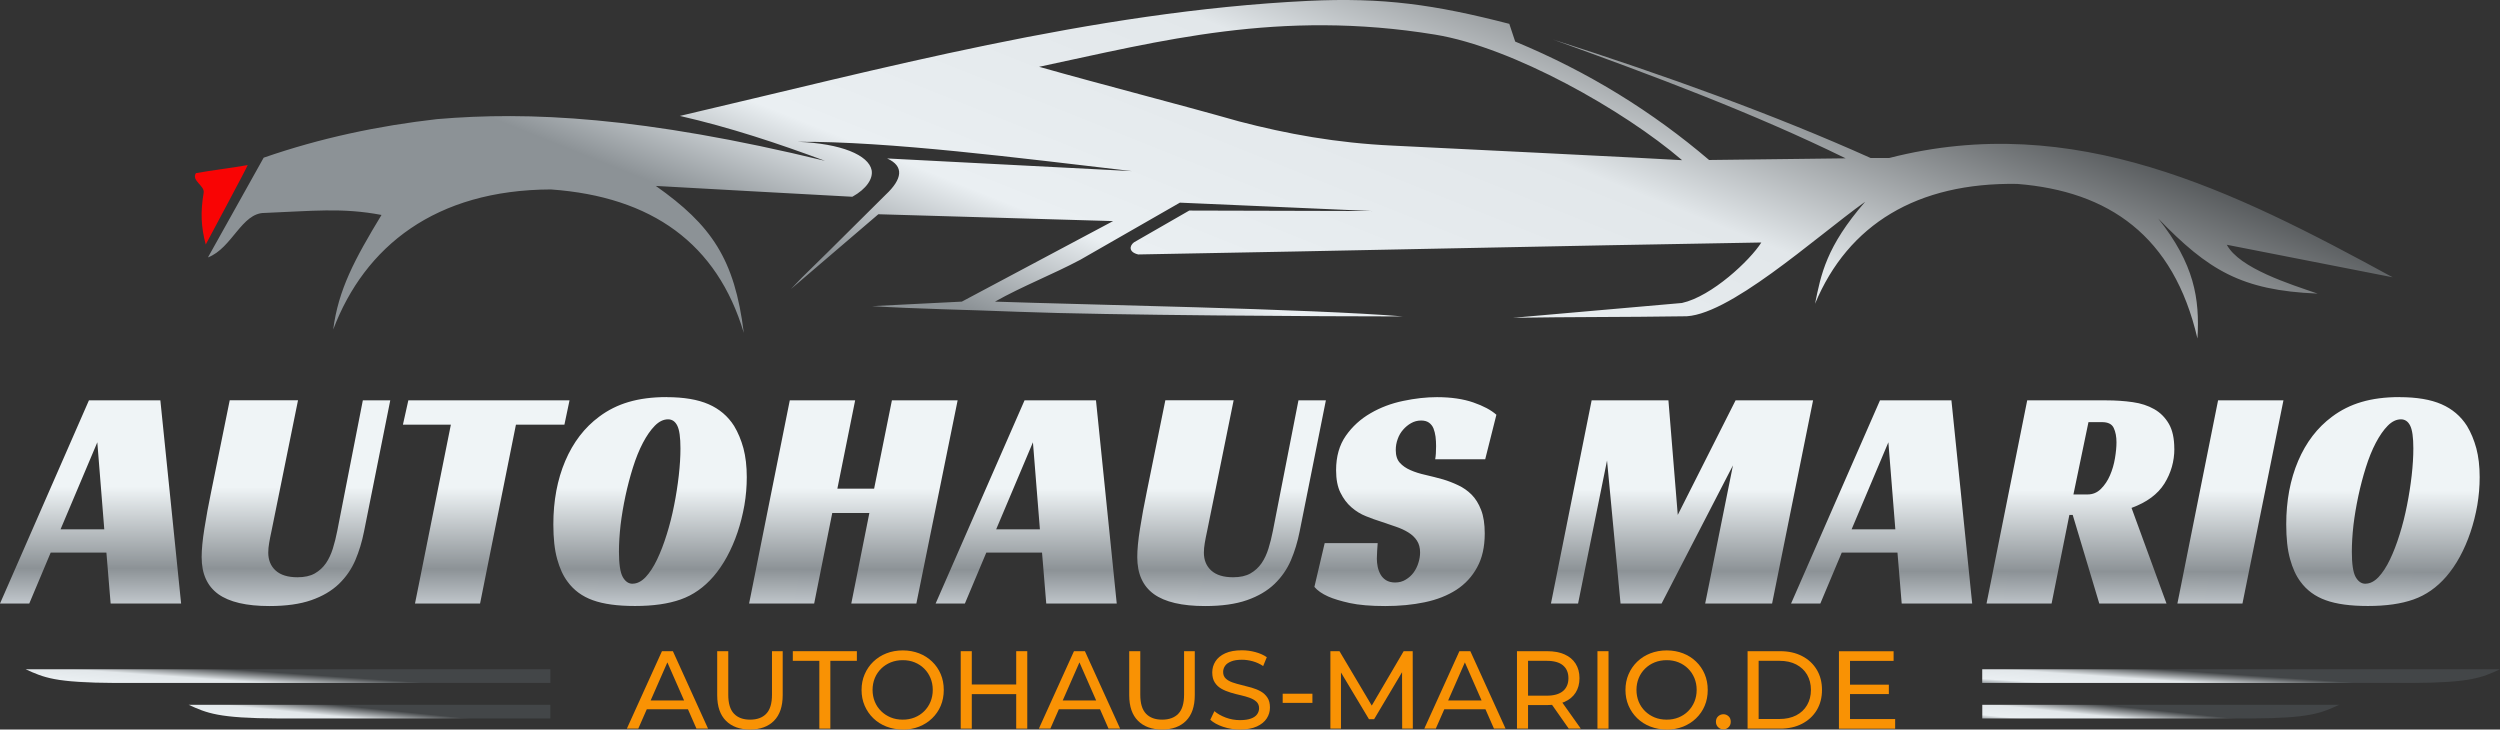 <?xml version="1.0" encoding="UTF-8"?>
<svg id="Calque_1" data-name="Calque 1" xmlns="http://www.w3.org/2000/svg" xmlns:xlink="http://www.w3.org/1999/xlink" viewBox="0 0 420.31 122.65">
  <rect x="0" y="0" width="420.31" height="122.65" fill="#333333" stroke="none"/>
  <defs>
    <style>
      .cls-1 {
        fill: none;
      }

      .cls-2 {
        fill: url(#linear-gradient);
      }

      .cls-2, .cls-3, .cls-4, .cls-5, .cls-6, .cls-7 {
        fill-rule: evenodd;
      }

      .cls-8 {
        fill: #f99204;
      }

      .cls-9 {
        fill: url(#linear-gradient-6);
      }

      .cls-3 {
        fill: #f90404;
      }

      .cls-4 {
        fill: url(#linear-gradient-3);
      }

      .cls-5 {
        fill: url(#linear-gradient-2);
      }

      .cls-6 {
        fill: url(#linear-gradient-4);
      }

      .cls-7 {
        fill: url(#linear-gradient-5);
      }
    </style>
    <linearGradient id="linear-gradient" x1="-744.71" y1="610.13" x2="-743.78" y2="610.49" gradientTransform="translate(273596.46 34751.51) scale(367.31 -56.89)" gradientUnits="userSpaceOnUse">
      <stop offset=".2" stop-color="#8c9296"/>
      <stop offset=".33" stop-color="#eaeff2"/>
      <stop offset=".61" stop-color="#e2e7ea"/>
      <stop offset=".9" stop-color="#434648"/>
    </linearGradient>
    <linearGradient id="linear-gradient-2" x1="-738.69" y1="492.38" x2="-737.75" y2="492.73" gradientTransform="translate(65175.46 1248.78) scale(88.22 -2.3)" gradientUnits="userSpaceOnUse">
      <stop offset=".2" stop-color="#8c9296"/>
      <stop offset=".33" stop-color="#eaeff2"/>
      <stop offset=".61" stop-color="#e2e7ea"/>
      <stop offset=".9" stop-color="#434648"/>
    </linearGradient>
    <linearGradient id="linear-gradient-3" x1="-735.1" y1="492.38" x2="-734.16" y2="492.73" gradientTransform="translate(44743.87 1254.74) scale(60.82 -2.3)" gradientUnits="userSpaceOnUse">
      <stop offset=".2" stop-color="#8c9296"/>
      <stop offset=".33" stop-color="#eaeff2"/>
      <stop offset=".61" stop-color="#e2e7ea"/>
      <stop offset=".9" stop-color="#434648"/>
    </linearGradient>
    <linearGradient id="linear-gradient-4" x1="-738.59" y1="492.4" x2="-737.66" y2="492.76" gradientTransform="translate(64628.21 1248.78) scale(87.05 -2.3)" gradientUnits="userSpaceOnUse">
      <stop offset=".2" stop-color="#8c9296"/>
      <stop offset=".33" stop-color="#eaeff2"/>
      <stop offset=".61" stop-color="#e2e7ea"/>
      <stop offset=".9" stop-color="#434648"/>
    </linearGradient>
    <linearGradient id="linear-gradient-5" x1="-734.96" y1="492.42" x2="-734.02" y2="492.77" gradientTransform="translate(44443.7 1254.74) scale(60.02 -2.3)" gradientUnits="userSpaceOnUse">
      <stop offset=".2" stop-color="#8c9296"/>
      <stop offset=".33" stop-color="#eaeff2"/>
      <stop offset=".61" stop-color="#e2e7ea"/>
      <stop offset=".9" stop-color="#434648"/>
    </linearGradient>
    <linearGradient id="linear-gradient-6" x1="-744.51" y1="606.8" x2="-744.49" y2="607.8" gradientTransform="translate(310592.08 21414.68) scale(416.9 -35.12)" gradientUnits="userSpaceOnUse">
      <stop offset="0" stop-color="#d4dadf"/>
      <stop offset=".23" stop-color="#8c9296"/>
      <stop offset=".62" stop-color="#eff4f6"/>
    </linearGradient>
  </defs>
  <g>
    <path class="cls-1" d="M282.81,26.93c-9.8-8.4-28.5-18.97-41.52-21.11-26.23-4.28-46.18,1.09-66.58,5.41,10.72,3.04,22.9,6.14,33.62,9.18,7.99,2.09,16.33,3.63,25.82,4.07,.01-.01,48.61,2.39,48.66,2.45m119.47,19.69c-26.82-14.62-53.58-28.02-84.64-20.06h-3.14c-16.06-7.21-34.16-13.76-53.43-19.93,17.02,6.14,33.85,12.44,49.24,19.99l-22.96,.28c-9.42-8.03-20.18-14.77-32.6-19.91-.33-.99-.65-1.99-.99-2.98C241.15,.76,232.54-.46,219.9,.15c-36.19,1.75-72.3,11.58-105.6,19.34,8.48,1.94,16.51,4.62,24.4,7.55-30.74-7.46-49.91-8.33-65.25-7.01-9.8,1.12-19.51,3.15-29.12,6.48l-9.37,16.77c4.07-1.56,5.67-7.52,9.54-7.48,7.89-.31,13.02-.93,19.64,.34-4.51,7.45-7.25,12.53-8.12,19.26,5.3-13.98,17.18-23.48,36.6-23.55,16.99,1.22,27.95,9.1,32.43,24.11-1.54-12.43-5.44-18.1-14.79-24.7,10.01,.57,22.44,1.24,33.04,1.82,2.36-1.31,3.52-3.04,3.24-4.48-.51-2.5-5.06-4.48-12.47-4.76,15.33-.11,37.37,2.74,56.26,4.93-13.73-.71-27.46-1.41-41.18-2.13,2.91,1.31,2.54,3.48-.23,6.08-.64,.59-8.69,8.69-14.1,13.95l-3.14,3.29c12.38,1.91,24.47,1.88,39.5,2.46,15.23,.59,51.7,.78,64.74,.78-15.69-1.29-54.56-1.99-68.65-2.49,4.61-2.6,9.67-4.55,14.35-7.04l16.74-9.6c10.77,.47,21.53,.93,32.31,1.41-10.25-.03-20.49-.06-30.74-.08-3.1,1.78-6.19,3.56-9.29,5.34-.76,.57-.95,1.64,.71,2.04,34.67-.61,70.27-1.44,104.76-2.01-1.87,2.98-8.33,9.06-13.35,10.17-9.46,.83-18.92,1.65-28.39,2.49,9.7-.16,18.8-.1,28.5-.25,7.39,.35,22.35-13.3,30.71-19.27-6.57,7.55-7.44,12.23-8.44,17.16,5.56-13.35,17.18-20.42,33.99-20.15,15.37,1.22,26.3,8.72,30.3,25.99,.41-6.69-.52-12.53-6.6-20.18,8.41,8.68,13.95,12.09,26.75,12.63-4.58-1.57-13.09-4.23-15.21-8.19l27.89,5.47Z"/>
    <path class="cls-3" d="M41.65,27.75c-2.56,.47-6.16,.89-8.71,1.36-.81,1.24,1.5,2.11,1.3,3.29-.55,3.28-.44,5.73,.35,8.71-.01-.01,7.08-13.19,7.05-13.36"/>
    <path class="cls-2" d="M389.59,49.34c-4.58-1.57-13.09-4.23-15.21-8.19l27.89,5.47c-26.82-14.62-53.58-28.02-84.64-20.06h-3.14c-16.06-7.21-34.16-13.76-53.43-19.93,17.02,6.14,33.85,12.44,49.24,19.99l-22.96,.28c-9.42-8.03-20.18-14.77-32.6-19.91-.33-.99-.65-1.99-.99-2.98C241.15,.76,232.54-.46,219.9,.15c-36.19,1.75-72.3,11.58-105.6,19.34,8.48,1.94,16.51,4.62,24.4,7.55-30.74-7.46-49.91-8.33-65.25-7.01-9.8,1.12-19.51,3.15-29.12,6.48l-9.37,16.77c4.07-1.56,5.67-7.52,9.54-7.48,7.89-.31,13.02-.93,19.64,.34-4.51,7.45-7.25,12.53-8.12,19.26,5.3-13.98,17.18-23.48,36.6-23.55,16.99,1.22,27.95,9.1,32.43,24.11-1.54-12.43-5.44-18.1-14.79-24.7,10.01,.57,22.44,1.24,33.04,1.82,2.36-1.31,3.52-3.04,3.24-4.48-.51-2.5-5.06-4.48-12.47-4.76,15.33-.11,37.37,2.74,56.26,4.93-13.73-.71-27.46-1.41-41.18-2.13,2.91,1.31,2.54,3.48-.23,6.08-.64,.59-8.69,8.69-14.1,13.95l-1.84,1.92,14.69-12.57,39.47,1.15-25.43,13.54-15.11,.76c7.61,.47,15.55,.59,24.59,.95,15.23,.59,51.7,.78,64.74,.78-15.69-1.29-54.56-1.99-68.65-2.49,4.61-2.6,9.67-4.55,14.35-7.04l16.74-9.6c10.77,.47,21.53,.93,32.31,1.41-10.25-.03-20.49-.06-30.74-.08-3.1,1.78-6.19,3.56-9.29,5.34-.76,.57-.95,1.64,.71,2.04,34.67-.61,70.27-1.44,104.76-2.01-1.87,2.98-8.33,9.06-13.35,10.17-9.46,.83-18.92,1.65-28.39,2.49,9.7-.16,18.8-.1,28.5-.25,7.39,.35,22.35-13.3,30.71-19.27-6.57,7.55-7.44,12.23-8.44,17.16,5.56-13.35,17.18-20.42,33.99-20.15,15.37,1.22,26.3,8.72,30.3,25.99,.41-6.69-.52-12.53-6.6-20.18,8.41,8.68,13.95,12.09,26.75,12.63ZM234.14,24.48c-9.49-.44-17.83-1.98-25.82-4.07-10.72-3.04-22.9-6.14-33.62-9.18,20.4-4.33,40.35-9.7,66.58-5.41,13.02,2.13,31.73,12.71,41.52,21.11-.06-.06-48.65-2.46-48.66-2.45Z"/>
    <path class="cls-5" d="M92.53,112.52H4.31c3.08,1.4,4.96,2.26,15,2.3H92.53v-2.3Z"/>
    <path class="cls-4" d="M92.53,118.49H31.71c3.08,1.4,4.96,2.26,15,2.3h45.82v-2.3Z"/>
    <path class="cls-6" d="M333.26,112.52h87.05c-3.04,1.4-4.89,2.26-14.8,2.3h-72.25v-2.3Z"/>
    <path class="cls-7" d="M333.26,118.49h60.02c-3.04,1.4-4.91,2.26-14.8,2.3h-45.21v-2.3Z"/>
  </g>
  <path class="cls-9" d="M26.96,67.31l3.49,34.16h-11.85l-.71-8.56H8.52l-3.6,8.56H0l14.95-34.16h12.02Zm-10.6,7.05l-6.18,14.63h7.35l-1.17-14.63Zm33.74-7.05l-4.45,21.95c-.17,.79-.31,1.47-.4,2.04-.1,.57-.15,1.1-.15,1.61h0c0,1.25,.41,2.26,1.24,3.01,.83,.75,2.05,1.13,3.67,1.13h0c1.18,0,2.15-.21,2.91-.64,.76-.43,1.39-1.01,1.88-1.72,.49-.72,.87-1.54,1.16-2.47,.29-.94,.54-1.92,.74-2.96h0l4.3-21.95h4.61l-4.41,22.05c-.34,1.72-.83,3.34-1.47,4.84-.65,1.51-1.57,2.83-2.76,3.98-1.2,1.15-2.74,2.06-4.63,2.72-1.89,.66-4.24,.99-7.04,.99h0c-3.88,0-6.75-.67-8.61-2.01-1.86-1.35-2.79-3.42-2.79-6.22h0c0-1.25,.15-2.85,.46-4.78,.3-1.94,.69-4.04,1.16-6.3h0l3.1-15.28h11.5Zm45.65,0l-.86,4.09h-8.15l-6.03,30.07h-10.94l6.03-30.07h-8.06l.91-4.09h27.1Zm16.31-.54h0c2.91,0,5.26,.4,7.07,1.19,1.81,.79,3.24,2,4.29,3.65h0c.67,1.11,1.19,2.37,1.57,3.76,.37,1.4,.56,3.02,.56,4.84h0c0,1.58-.13,3.16-.4,4.74-.28,1.57-.66,3.09-1.15,4.54-.49,1.46-1.08,2.82-1.77,4.09-.69,1.27-1.46,2.39-2.3,3.36h0c-1.59,1.83-3.42,3.11-5.49,3.84-2.08,.74-4.64,1.1-7.68,1.1h0c-2.94,0-5.3-.32-7.09-.97-1.79-.64-3.21-1.69-4.25-3.12h0c-.75-1-1.33-2.27-1.75-3.81-.43-1.54-.64-3.47-.64-5.81h0c0-3.98,.67-7.54,2-10.67,1.34-3.14,3.24-5.62,5.71-7.45h0c1.48-1.11,3.14-1.94,4.96-2.47,1.83-.54,3.95-.82,6.38-.82Zm-5.72,31.36h0c.77,0,1.5-.37,2.2-1.1,.69-.74,1.34-1.72,1.93-2.96,.59-1.23,1.13-2.63,1.62-4.21,.5-1.58,.91-3.21,1.24-4.89,.34-1.69,.6-3.37,.79-5.03,.19-1.67,.28-3.19,.28-4.55h0c0-1.86-.18-3.14-.54-3.84-.35-.7-.87-1.05-1.54-1.05h0c-.78,0-1.52,.36-2.23,1.08-.71,.72-1.37,1.68-2,2.87-.63,1.2-1.19,2.59-1.68,4.15-.49,1.56-.91,3.16-1.26,4.8-.35,1.66-.63,3.29-.82,4.89-.18,1.61-.27,3.1-.27,4.47h0c0,2.05,.21,3.46,.63,4.23,.43,.77,.98,1.15,1.65,1.15Zm54.66-30.82l-6.94,34.16h-10.94l3.04-15.22h-6.24l-3.04,15.22h-10.94l6.84-34.16h10.99l-2.99,14.85h6.18l2.99-14.85h11.05Zm23.26,0l3.49,34.16h-11.85l-.71-8.56h-9.37l-3.6,8.56h-4.92l14.95-34.16h12.02Zm-10.6,7.05l-6.18,14.63h7.35l-1.17-14.63Zm33.74-7.05l-4.45,21.95c-.17,.79-.31,1.47-.4,2.04-.1,.57-.15,1.1-.15,1.61h0c0,1.25,.41,2.26,1.24,3.01,.83,.75,2.05,1.13,3.67,1.13h0c1.18,0,2.15-.21,2.91-.64,.76-.43,1.39-1.01,1.88-1.72,.49-.72,.87-1.54,1.16-2.47,.29-.94,.54-1.92,.74-2.96h0l4.3-21.95h4.61l-4.41,22.05c-.34,1.72-.83,3.34-1.47,4.84-.65,1.51-1.57,2.83-2.76,3.98-1.2,1.15-2.74,2.06-4.63,2.72-1.89,.66-4.24,.99-7.04,.99h0c-3.88,0-6.75-.67-8.61-2.01-1.86-1.35-2.79-3.42-2.79-6.22h0c0-1.25,.15-2.85,.46-4.78,.3-1.94,.69-4.04,1.16-6.3h0l3.1-15.28h11.5Zm42.3,9.9h-8.41c.1-.54,.15-1.27,.15-2.21h0c0-.54-.03-1.06-.09-1.58-.07-.52-.19-.99-.35-1.4-.17-.41-.43-.73-.77-.97s-.78-.35-1.31-.35h0c-.61,0-1.17,.15-1.68,.44-.5,.28-.95,.65-1.34,1.1-.39,.44-.7,.96-.91,1.56-.22,.59-.33,1.21-.33,1.86h0c0,.93,.23,1.64,.69,2.15,.45,.5,1.05,.92,1.8,1.24,.74,.33,1.58,.59,2.53,.8,.95,.22,1.93,.47,2.94,.75h0c.84,.25,1.69,.58,2.53,.98,.84,.39,1.6,.92,2.26,1.58,.66,.66,1.19,1.52,1.6,2.58,.41,1.05,.61,2.37,.61,3.95h0c0,2.26-.43,4.16-1.28,5.69-.84,1.55-2,2.81-3.49,3.78-1.49,.96-3.26,1.66-5.31,2.09-2.04,.43-4.26,.64-6.65,.64h0c-2.43,0-4.42-.17-5.95-.5-1.54-.34-2.75-.71-3.63-1.1h0c-1.05-.47-1.82-1.01-2.33-1.62h0l1.73-7.36h8.91c-.03,.32-.06,.76-.09,1.32-.03,.55-.05,.99-.05,1.32h0c0,.43,.05,.87,.14,1.34,.1,.47,.26,.9,.48,1.29,.22,.39,.53,.72,.93,.97,.41,.25,.92,.38,1.52,.38h0c.68,0,1.28-.16,1.8-.49,.53-.32,.97-.72,1.32-1.2,.35-.49,.62-1.02,.8-1.62,.19-.59,.28-1.17,.28-1.74h0c0-.79-.18-1.45-.53-1.99-.35-.54-.83-.99-1.44-1.37-.61-.38-1.31-.7-2.1-.97s-1.61-.55-2.46-.84h0c-.81-.25-1.67-.56-2.56-.92-.89-.35-1.71-.85-2.46-1.51-.74-.64-1.35-1.46-1.84-2.45-.49-.99-.73-2.25-.73-3.79h0c0-2.29,.55-4.22,1.64-5.78,1.09-1.56,2.48-2.82,4.16-3.79,1.67-.97,3.5-1.66,5.49-2.07,1.99-.42,3.88-.63,5.67-.63h0c2.36,0,4.4,.3,6.11,.89,1.7,.59,2.99,1.28,3.88,2.07h0l-1.88,7.48Zm55.12-9.9l-6.89,34.16h-11.25l4.67-23.23-12,23.23h-6.9l-2.27-24.05-4.87,24.05h-4.56l6.84-34.16h12.91l1.57,19.26,9.72-19.26h13.02Zm23.26,0l3.49,34.16h-11.85l-.71-8.56h-9.37l-3.6,8.56h-4.92l14.95-34.16h12.02Zm-10.6,7.05l-6.18,14.63h7.35l-1.17-14.63Zm48.08,1.08h0c0,2.12-.56,4.07-1.67,5.86-1.12,1.79-2.96,3.15-5.53,4.09h0l5.88,16.08h-11.3l-4.47-14.9h-.56l-2.99,14.9h-10.94l6.84-34.16h13.33c1.55,0,3.02,.1,4.41,.3,1.38,.19,2.58,.59,3.62,1.18s1.85,1.42,2.46,2.47c.61,1.06,.91,2.45,.91,4.18Zm-16.97,7.69h2.37c.88,0,1.63-.31,2.26-.94,.63-.63,1.14-1.39,1.52-2.28,.39-.9,.67-1.86,.84-2.89,.17-1.02,.25-1.91,.25-2.66h0c0-.94-.15-1.74-.46-2.4-.3-.66-.96-.99-1.97-.99h-2.28l-2.53,12.16Zm35.31-15.82l-6.89,34.16h-10.94l6.84-34.16h10.99Zm19.5-.54h0c2.91,0,5.26,.4,7.07,1.19,1.81,.79,3.24,2,4.29,3.65h0c.67,1.11,1.19,2.37,1.57,3.76,.37,1.4,.56,3.02,.56,4.84h0c0,1.58-.13,3.16-.4,4.74-.28,1.57-.66,3.09-1.15,4.54s-1.08,2.82-1.77,4.09-1.46,2.39-2.3,3.36h0c-1.59,1.83-3.42,3.11-5.49,3.84-2.08,.74-4.64,1.1-7.68,1.1h0c-2.94,0-5.3-.32-7.09-.97-1.79-.64-3.21-1.69-4.25-3.12h0c-.75-1-1.33-2.27-1.75-3.81-.43-1.54-.64-3.47-.64-5.81h0c0-3.98,.67-7.54,2-10.67,1.34-3.14,3.24-5.62,5.71-7.45h0c1.48-1.11,3.14-1.94,4.96-2.47,1.83-.54,3.95-.82,6.38-.82Zm-5.72,31.36h0c.77,0,1.5-.37,2.2-1.1,.69-.74,1.34-1.72,1.93-2.96,.59-1.23,1.13-2.63,1.62-4.21,.5-1.58,.91-3.21,1.24-4.89,.34-1.69,.6-3.37,.79-5.03,.19-1.67,.28-3.19,.28-4.55h0c0-1.86-.18-3.14-.54-3.84-.35-.7-.87-1.05-1.54-1.05h0c-.78,0-1.52,.36-2.23,1.08-.71,.72-1.37,1.68-2,2.87-.63,1.2-1.19,2.59-1.68,4.15-.49,1.56-.91,3.16-1.26,4.8-.35,1.66-.63,3.29-.82,4.89-.18,1.61-.27,3.1-.27,4.47h0c0,2.05,.21,3.46,.63,4.23,.43,.77,.98,1.15,1.65,1.15Z"/>
  <g>
    <path class="cls-8" d="M105.39,122.5l5.9-13.02h1.84l5.91,13.02h-1.95l-5.26-11.98h.74l-5.26,11.98h-1.92Zm2.51-3.25l.5-1.49h7.33l.54,1.49h-8.37Z"/>
    <path class="cls-8" d="M126.09,122.65c-1.71,0-3.06-.49-4.04-1.47-.98-.98-1.47-2.41-1.47-4.3v-7.4h1.86v7.33c0,1.45,.32,2.51,.96,3.18,.64,.67,1.54,1,2.71,1s2.09-.33,2.72-1c.64-.67,.96-1.73,.96-3.18v-7.33h1.8v7.4c0,1.88-.49,3.32-1.46,4.3-.97,.98-2.32,1.47-4.05,1.47Z"/>
    <path class="cls-8" d="M137.75,122.5v-11.4h-4.46v-1.62h10.77v1.62h-4.46v11.4h-1.84Z"/>
    <path class="cls-8" d="M151.78,122.65c-.99,0-1.91-.17-2.76-.5s-1.58-.8-2.2-1.4-1.1-1.3-1.45-2.11c-.35-.81-.52-1.69-.52-2.64s.17-1.83,.52-2.64c.35-.81,.83-1.51,1.45-2.11,.62-.6,1.35-1.07,2.19-1.4,.84-.33,1.77-.5,2.77-.5s1.91,.17,2.74,.49,1.57,.79,2.19,1.39c.63,.6,1.11,1.31,1.45,2.11,.34,.81,.51,1.69,.51,2.66s-.17,1.85-.51,2.66c-.34,.81-.83,1.51-1.45,2.11s-1.36,1.07-2.19,1.4c-.84,.33-1.75,.49-2.74,.49Zm0-1.66c.72,0,1.38-.12,2-.37s1.15-.6,1.6-1.05,.81-.98,1.06-1.59c.25-.61,.38-1.27,.38-1.99s-.13-1.38-.38-1.99c-.25-.61-.61-1.14-1.06-1.59-.45-.45-.99-.8-1.6-1.05s-1.28-.37-2-.37-1.4,.12-2.02,.37c-.61,.25-1.15,.6-1.61,1.05-.46,.45-.82,.98-1.07,1.59-.25,.61-.38,1.27-.38,1.99s.13,1.38,.38,1.99c.25,.61,.61,1.14,1.07,1.59,.46,.45,1,.8,1.61,1.05,.61,.25,1.29,.37,2.02,.37Z"/>
    <path class="cls-8" d="M163.38,122.5h-1.86v-13.02h1.86v13.02Zm7.64-5.8h-7.83v-1.62h7.83v1.62Zm-.17-7.22h1.86v13.02h-1.86v-13.02Z"/>
    <path class="cls-8" d="M174.66,122.5l5.9-13.02h1.84l5.92,13.02h-1.95l-5.26-11.98h.74l-5.26,11.98h-1.92Zm2.51-3.25l.5-1.49h7.33l.54,1.49h-8.37Z"/>
    <path class="cls-8" d="M195.36,122.65c-1.71,0-3.06-.49-4.04-1.47s-1.47-2.41-1.47-4.3v-7.4h1.86v7.33c0,1.45,.32,2.51,.96,3.18,.64,.67,1.54,1,2.71,1s2.09-.33,2.73-1c.64-.67,.96-1.73,.96-3.18v-7.33h1.8v7.4c0,1.88-.49,3.32-1.46,4.3s-2.32,1.47-4.05,1.47Z"/>
    <path class="cls-8" d="M208.47,122.65c-.99,0-1.94-.15-2.85-.46s-1.62-.7-2.14-1.18l.69-1.45c.5,.43,1.13,.79,1.9,1.08,.77,.29,1.57,.43,2.4,.43,.76,0,1.37-.09,1.84-.26,.47-.17,.82-.41,1.04-.72,.22-.3,.33-.65,.33-1.03,0-.45-.15-.81-.44-1.08-.29-.27-.67-.49-1.13-.66-.46-.17-.98-.31-1.53-.44-.56-.12-1.12-.27-1.68-.44-.56-.17-1.08-.38-1.54-.64-.46-.26-.84-.61-1.12-1.05-.29-.44-.43-1.01-.43-1.7s.18-1.29,.53-1.85c.35-.56,.9-1.02,1.64-1.36,.74-.34,1.68-.51,2.82-.51,.76,0,1.51,.1,2.25,.3s1.39,.48,1.93,.86l-.61,1.49c-.56-.37-1.15-.64-1.77-.81-.62-.17-1.22-.25-1.8-.25-.73,0-1.33,.09-1.8,.28-.47,.19-.82,.43-1.03,.74-.22,.31-.33,.66-.33,1.04,0,.46,.15,.83,.44,1.1,.29,.27,.67,.49,1.13,.65,.46,.16,.98,.31,1.53,.44,.56,.13,1.12,.28,1.68,.44,.56,.16,1.08,.37,1.54,.63,.46,.26,.84,.61,1.12,1.04,.29,.43,.43,.99,.43,1.67s-.18,1.27-.54,1.83c-.36,.56-.92,1.02-1.67,1.36s-1.7,.51-2.84,.51Z"/>
    <path class="cls-8" d="M215.65,118.17v-1.54h5v1.54h-5Z"/>
    <path class="cls-8" d="M223.67,122.5v-13.02h1.53l5.84,9.84h-.82l5.77-9.84h1.52l.02,13.02h-1.79l-.02-10.21h.43l-5.13,8.63h-.86l-5.17-8.63h.46v10.21h-1.79Z"/>
    <path class="cls-8" d="M239.46,122.5l5.9-13.02h1.84l5.92,13.02h-1.95l-5.26-11.98h.74l-5.26,11.98h-1.92Zm2.51-3.25l.5-1.49h7.33l.54,1.49h-8.37Z"/>
    <path class="cls-8" d="M255.04,122.5v-13.02h5.08c1.14,0,2.11,.18,2.92,.54,.81,.36,1.43,.88,1.86,1.56,.43,.68,.65,1.49,.65,2.44s-.22,1.75-.65,2.43c-.43,.68-1.05,1.19-1.86,1.55-.81,.36-1.78,.54-2.92,.54h-4.06l.84-.86v4.82h-1.86Zm1.86-4.63l-.84-.91h4c1.19,0,2.09-.26,2.71-.77,.61-.51,.92-1.24,.92-2.17s-.31-1.65-.92-2.16c-.61-.51-1.52-.76-2.71-.76h-4l.84-.93v7.7Zm6.84,4.63l-3.31-4.72h1.99l3.35,4.72h-2.03Z"/>
    <path class="cls-8" d="M268.57,122.5v-13.02h1.86v13.02h-1.86Z"/>
    <path class="cls-8" d="M280.21,122.65c-.99,0-1.91-.17-2.76-.5s-1.58-.8-2.2-1.4-1.1-1.3-1.45-2.11c-.35-.81-.52-1.69-.52-2.64s.17-1.83,.52-2.64c.35-.81,.83-1.51,1.45-2.11,.62-.6,1.35-1.07,2.2-1.4,.84-.33,1.77-.5,2.77-.5s1.91,.17,2.74,.49,1.57,.79,2.19,1.39c.63,.6,1.11,1.31,1.45,2.11,.34,.81,.51,1.69,.51,2.66s-.17,1.85-.51,2.66c-.34,.81-.83,1.51-1.45,2.11s-1.36,1.07-2.19,1.4c-.84,.33-1.75,.49-2.74,.49Zm0-1.66c.72,0,1.38-.12,2-.37s1.15-.6,1.6-1.05,.81-.98,1.06-1.59c.25-.61,.38-1.27,.38-1.99s-.13-1.38-.38-1.99c-.25-.61-.61-1.14-1.06-1.59-.45-.45-.99-.8-1.6-1.05s-1.28-.37-2-.37-1.4,.12-2.02,.37-1.15,.6-1.61,1.05c-.46,.45-.82,.98-1.07,1.59s-.38,1.27-.38,1.99,.13,1.38,.38,1.99,.61,1.14,1.07,1.59c.46,.45,1,.8,1.61,1.05s1.29,.37,2.02,.37Z"/>
    <path class="cls-8" d="M289.75,122.62c-.35,0-.64-.12-.89-.36-.25-.24-.37-.55-.37-.92s.12-.68,.37-.91,.55-.35,.89-.35,.62,.12,.87,.35,.36,.54,.36,.91-.12,.68-.36,.92c-.24,.24-.53,.36-.87,.36Z"/>
    <path class="cls-8" d="M293.81,122.5v-13.02h5.49c1.39,0,2.61,.27,3.67,.82,1.06,.54,1.88,1.31,2.47,2.29s.88,2.11,.88,3.4-.29,2.42-.88,3.4-1.41,1.74-2.47,2.29c-1.06,.55-2.29,.82-3.67,.82h-5.49Zm1.86-1.62h3.51c1.08,0,2.01-.21,2.8-.61,.79-.41,1.4-.98,1.83-1.72,.43-.74,.65-1.59,.65-2.56s-.22-1.83-.65-2.57c-.43-.73-1.04-1.3-1.83-1.71-.79-.41-1.72-.61-2.8-.61h-3.51v9.78Z"/>
    <path class="cls-8" d="M311.03,120.89h7.59v1.62h-9.45v-13.02h9.19v1.62h-7.33v9.78Zm-.17-5.78h6.7v1.58h-6.7v-1.58Z"/>
  </g>
</svg>
